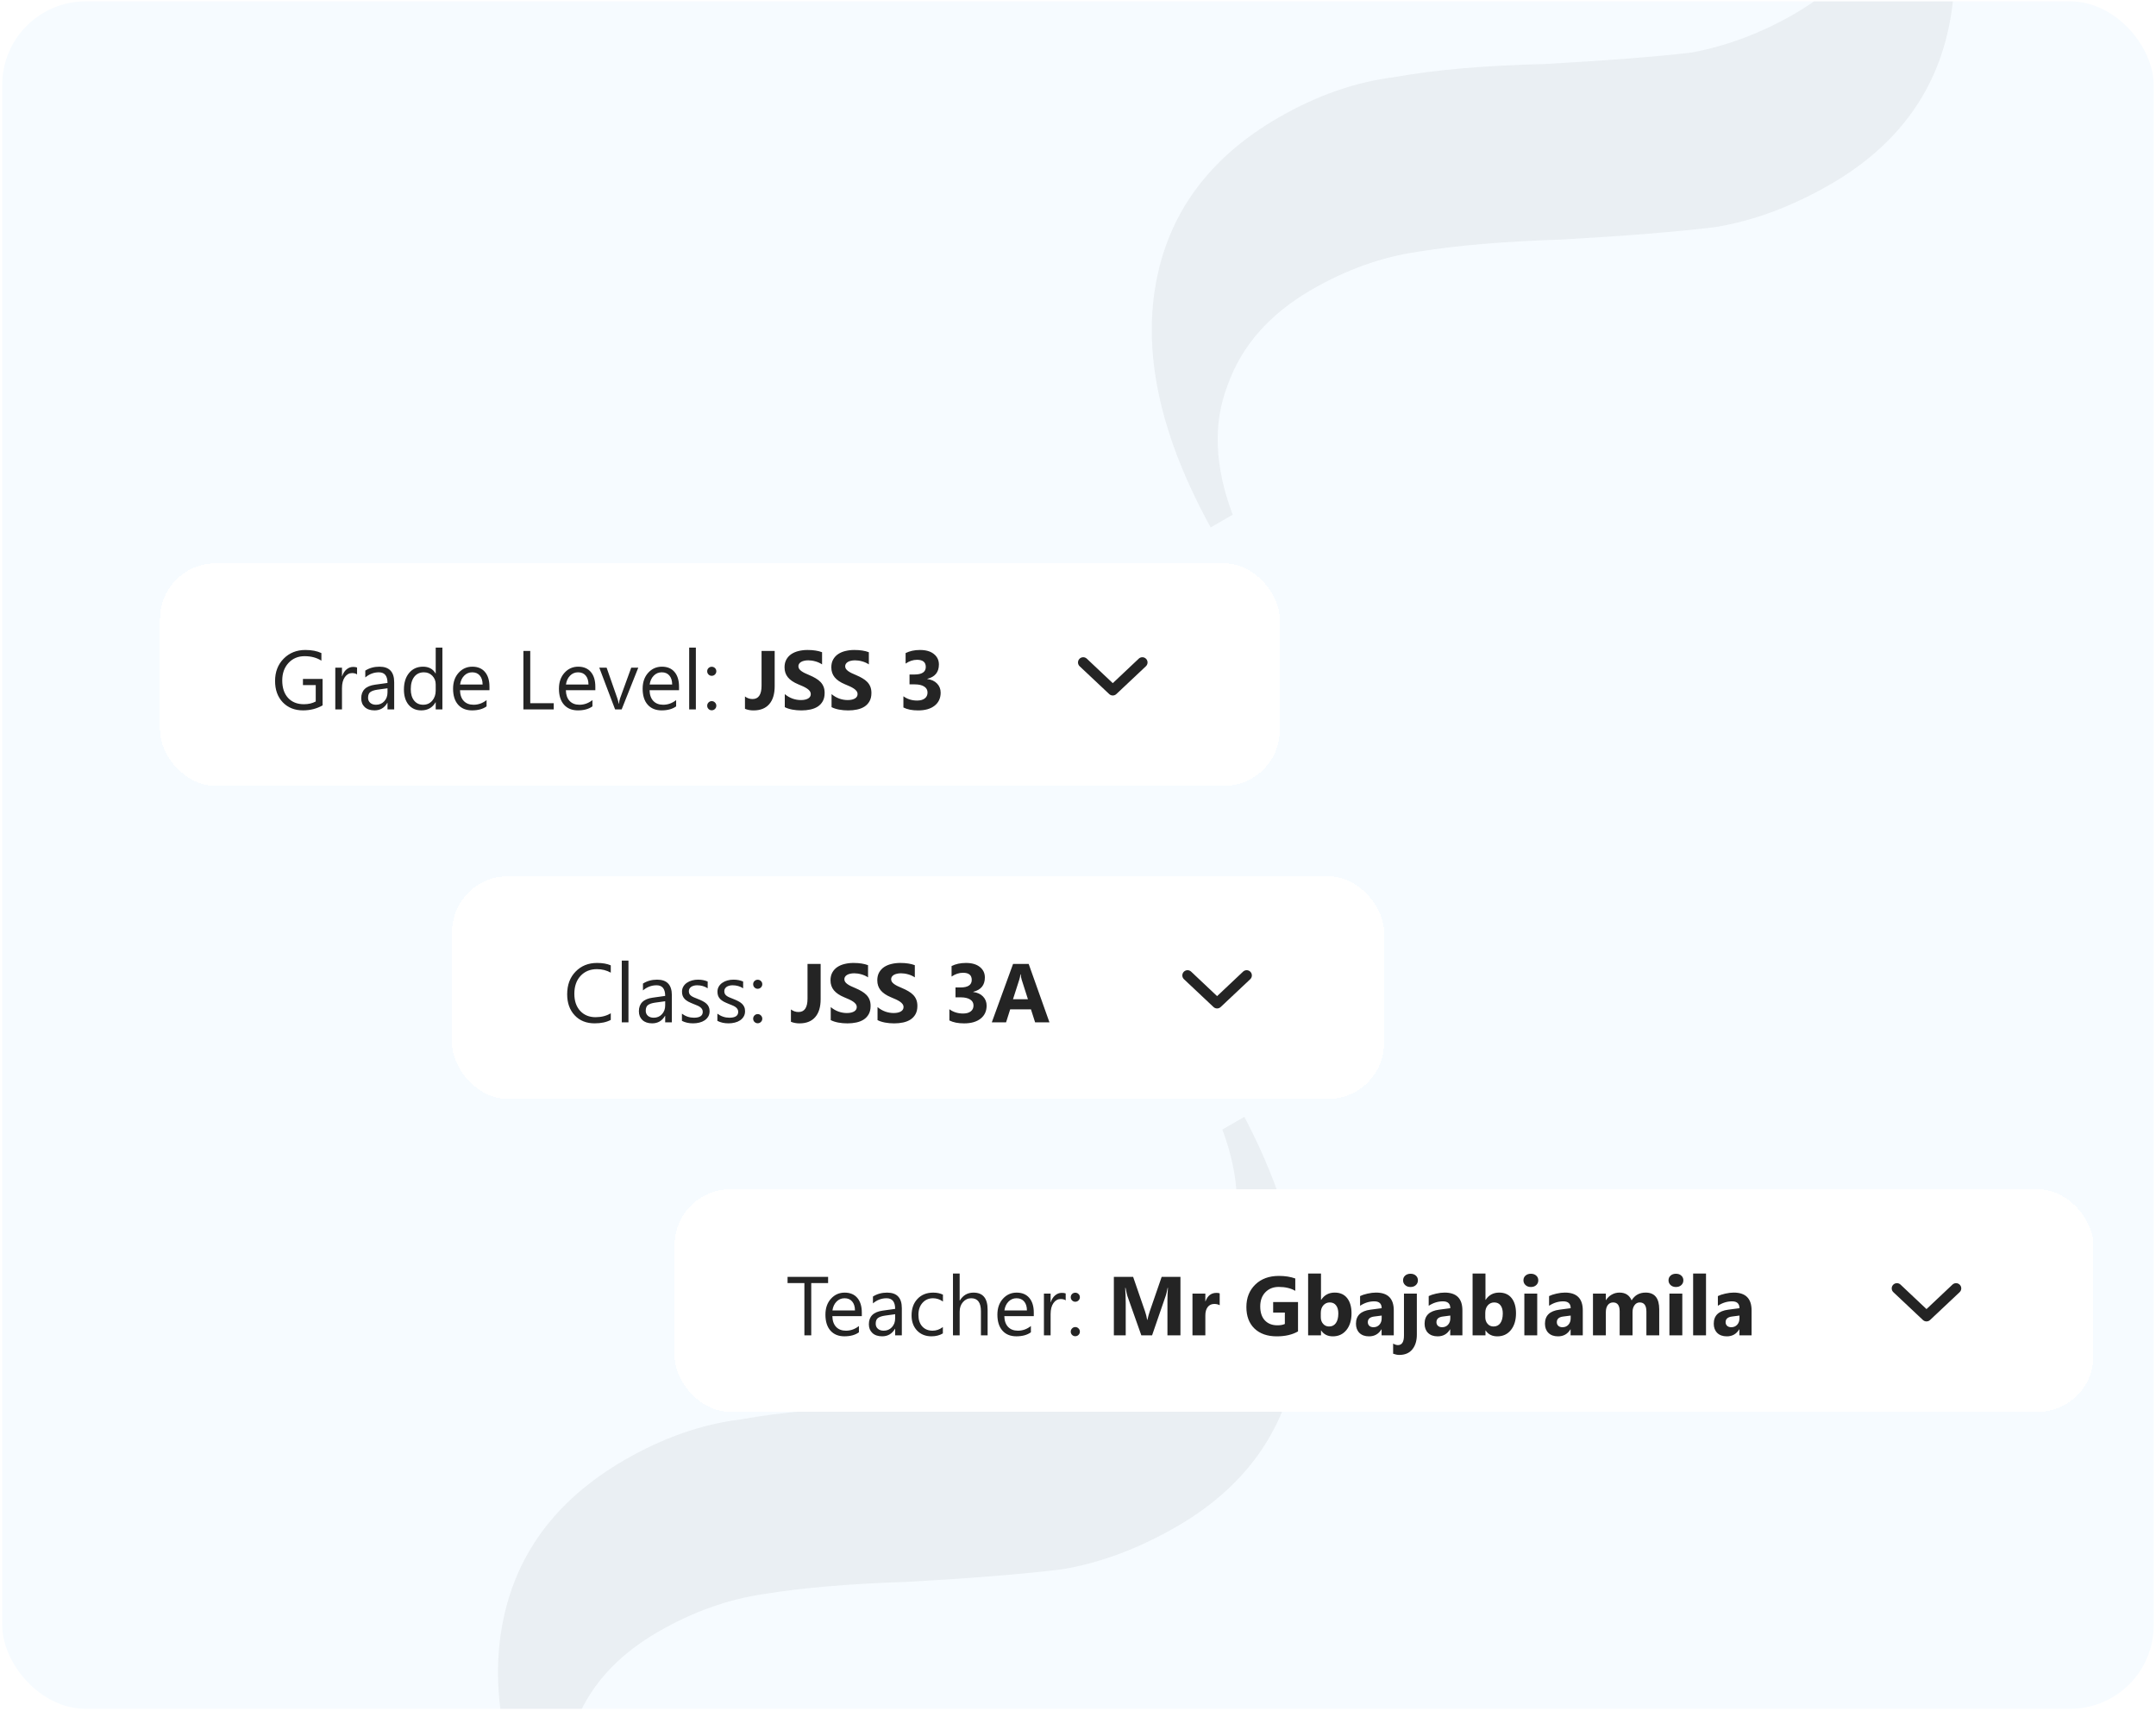 <svg width="310" height="246" viewBox="0 0 310 246" fill="none" xmlns="http://www.w3.org/2000/svg">
<g clip-path="url(#clip0_10403_161171)">
<rect x="0.324" y="0.199" width="309.34" height="245.5" rx="12" fill="#F6FBFF"/>
<path d="M263.177 26.507C257.64 29.703 252.143 31.749 246.685 32.645C241.104 33.329 233.717 33.928 224.523 34.442C216.242 34.711 209.373 35.294 203.914 36.189C198.72 36.933 193.618 38.75 188.609 41.642C182.545 45.143 178.513 49.727 176.512 55.394C174.389 60.849 174.632 67.053 177.241 74.007L174.077 75.833C167.015 62.992 164.369 51.407 166.139 41.08C167.91 30.752 173.804 22.697 183.822 16.913C189.358 13.716 194.916 11.776 200.497 11.092C206.219 10.044 213.413 9.415 222.08 9.206C231.273 8.691 238.336 8.139 243.267 7.547C248.34 6.593 253.249 4.745 257.994 2.006C264.058 -1.495 268.151 -5.973 270.274 -11.429C272.538 -17.248 272.366 -23.634 269.757 -30.587L272.921 -32.414C279.72 -19.42 282.234 -7.76 280.464 2.568C278.693 12.896 272.931 20.875 263.177 26.507Z" fill="black" fill-opacity="0.05"/>
<path d="M169.177 219.507C163.64 222.703 158.143 224.749 152.685 225.645C147.104 226.329 139.717 226.928 130.523 227.442C122.242 227.711 115.373 228.294 109.914 229.189C104.72 229.933 99.618 231.75 94.609 234.642C88.545 238.143 84.513 242.727 82.512 248.394C80.389 253.849 80.632 260.054 83.241 267.007L80.077 268.833C73.015 255.992 70.369 244.407 72.139 234.08C73.91 223.752 79.804 215.697 89.822 209.913C95.358 206.716 100.916 204.776 106.497 204.092C112.219 203.044 119.413 202.415 128.08 202.206C137.273 201.691 144.336 201.139 149.267 200.547C154.34 199.593 159.249 197.745 163.994 195.006C170.058 191.505 174.151 187.027 176.274 181.571C178.538 175.752 178.366 169.366 175.757 162.413L178.921 160.586C185.72 173.58 188.234 185.24 186.464 195.568C184.693 205.896 178.931 213.875 169.177 219.507Z" fill="black" fill-opacity="0.05"/>
<g filter="url(#filter0_d_10403_161171)">
<rect x="15" y="69" width="161" height="32" rx="8" fill="white" shape-rendering="crispEdges"/>
<path d="M38.383 89.426C37.539 89.902 36.602 90.141 35.57 90.141C34.371 90.141 33.4 89.754 32.658 88.981C31.92 88.207 31.551 87.184 31.551 85.91C31.551 84.609 31.961 83.543 32.781 82.711C33.605 81.875 34.648 81.457 35.91 81.457C36.824 81.457 37.592 81.606 38.213 81.902V82.992C37.533 82.562 36.728 82.348 35.799 82.348C34.857 82.348 34.086 82.672 33.484 83.32C32.883 83.969 32.582 84.809 32.582 85.84C32.582 86.902 32.861 87.738 33.42 88.348C33.978 88.953 34.736 89.256 35.693 89.256C36.35 89.256 36.918 89.125 37.398 88.863V86.508H35.559V85.617H38.383V89.426ZM43.34 84.973C43.172 84.844 42.93 84.779 42.613 84.779C42.203 84.779 41.859 84.973 41.582 85.359C41.309 85.746 41.172 86.273 41.172 86.941V90H40.211V84H41.172V85.236H41.195C41.332 84.814 41.541 84.486 41.822 84.252C42.103 84.014 42.418 83.894 42.766 83.894C43.016 83.894 43.207 83.922 43.34 83.977V84.973ZM48.678 90H47.717V89.062H47.693C47.275 89.781 46.66 90.141 45.848 90.141C45.25 90.141 44.781 89.982 44.441 89.666C44.105 89.35 43.938 88.93 43.938 88.406C43.938 87.285 44.598 86.633 45.918 86.449L47.717 86.197C47.717 85.178 47.305 84.668 46.48 84.668C45.758 84.668 45.105 84.914 44.523 85.406V84.422C45.113 84.047 45.793 83.859 46.562 83.859C47.973 83.859 48.678 84.606 48.678 86.098V90ZM47.717 86.965L46.27 87.164C45.824 87.227 45.488 87.338 45.262 87.498C45.035 87.654 44.922 87.934 44.922 88.336C44.922 88.629 45.025 88.869 45.232 89.057C45.443 89.24 45.723 89.332 46.07 89.332C46.547 89.332 46.94 89.166 47.248 88.834C47.56 88.498 47.717 88.074 47.717 87.562V86.965ZM55.609 90H54.648V88.981H54.625C54.18 89.754 53.492 90.141 52.562 90.141C51.809 90.141 51.205 89.873 50.752 89.338C50.303 88.799 50.078 88.066 50.078 87.141C50.078 86.148 50.328 85.353 50.828 84.756C51.328 84.158 51.994 83.859 52.826 83.859C53.65 83.859 54.25 84.184 54.625 84.832H54.648V81.117H55.609V90ZM54.648 87.287V86.402C54.648 85.918 54.488 85.508 54.168 85.172C53.848 84.836 53.441 84.668 52.949 84.668C52.363 84.668 51.902 84.883 51.566 85.312C51.23 85.742 51.062 86.336 51.062 87.094C51.062 87.785 51.223 88.332 51.543 88.734C51.867 89.133 52.301 89.332 52.844 89.332C53.379 89.332 53.812 89.139 54.145 88.752C54.48 88.365 54.648 87.877 54.648 87.287ZM62.377 87.24H58.141C58.156 87.908 58.336 88.424 58.68 88.787C59.023 89.15 59.496 89.332 60.098 89.332C60.773 89.332 61.395 89.109 61.961 88.664V89.566C61.434 89.949 60.736 90.141 59.869 90.141C59.022 90.141 58.355 89.869 57.871 89.326C57.387 88.779 57.145 88.012 57.145 87.023C57.145 86.09 57.408 85.33 57.935 84.744C58.467 84.154 59.125 83.859 59.91 83.859C60.695 83.859 61.303 84.113 61.732 84.621C62.162 85.129 62.377 85.834 62.377 86.736V87.24ZM61.393 86.426C61.389 85.871 61.254 85.439 60.988 85.131C60.727 84.822 60.361 84.668 59.893 84.668C59.44 84.668 59.055 84.83 58.738 85.154C58.422 85.478 58.227 85.902 58.152 86.426H61.393ZM71.617 90H67.258V81.598H68.242V89.109H71.617V90ZM77.6 87.24H73.363C73.379 87.908 73.559 88.424 73.902 88.787C74.246 89.15 74.719 89.332 75.32 89.332C75.996 89.332 76.617 89.109 77.184 88.664V89.566C76.656 89.949 75.959 90.141 75.092 90.141C74.244 90.141 73.578 89.869 73.094 89.326C72.609 88.779 72.367 88.012 72.367 87.023C72.367 86.09 72.631 85.33 73.158 84.744C73.689 84.154 74.348 83.859 75.133 83.859C75.918 83.859 76.525 84.113 76.955 84.621C77.385 85.129 77.6 85.834 77.6 86.736V87.24ZM76.615 86.426C76.611 85.871 76.477 85.439 76.211 85.131C75.949 84.822 75.584 84.668 75.115 84.668C74.662 84.668 74.277 84.83 73.961 85.154C73.644 85.478 73.449 85.902 73.375 86.426H76.615ZM83.775 84L81.385 90H80.441L78.168 84H79.223L80.746 88.359C80.859 88.68 80.93 88.959 80.957 89.197H80.981C81.019 88.897 81.082 88.625 81.168 88.383L82.762 84H83.775ZM89.635 87.24H85.398C85.414 87.908 85.594 88.424 85.938 88.787C86.281 89.15 86.754 89.332 87.356 89.332C88.031 89.332 88.652 89.109 89.219 88.664V89.566C88.691 89.949 87.994 90.141 87.127 90.141C86.279 90.141 85.613 89.869 85.129 89.326C84.644 88.779 84.402 88.012 84.402 87.023C84.402 86.09 84.666 85.33 85.193 84.744C85.725 84.154 86.383 83.859 87.168 83.859C87.953 83.859 88.561 84.113 88.99 84.621C89.42 85.129 89.635 85.834 89.635 86.736V87.24ZM88.65 86.426C88.647 85.871 88.512 85.439 88.246 85.131C87.984 84.822 87.619 84.668 87.15 84.668C86.697 84.668 86.312 84.83 85.996 85.154C85.68 85.478 85.484 85.902 85.41 86.426H88.65ZM92.055 90H91.094V81.117H92.055V90ZM94.334 85.172C94.154 85.172 94 85.107 93.871 84.978C93.746 84.85 93.684 84.695 93.684 84.516C93.684 84.336 93.746 84.184 93.871 84.059C94 83.934 94.154 83.871 94.334 83.871C94.518 83.871 94.674 83.934 94.803 84.059C94.932 84.184 94.996 84.336 94.996 84.516C94.996 84.695 94.932 84.85 94.803 84.978C94.674 85.107 94.518 85.172 94.334 85.172ZM94.334 90.129C94.154 90.129 94 90.064 93.871 89.936C93.746 89.807 93.684 89.652 93.684 89.473C93.684 89.293 93.746 89.139 93.871 89.01C94 88.877 94.154 88.811 94.334 88.811C94.518 88.811 94.674 88.877 94.803 89.01C94.932 89.139 94.996 89.293 94.996 89.473C94.996 89.652 94.932 89.807 94.803 89.936C94.674 90.064 94.518 90.129 94.334 90.129ZM103.387 86.666C103.387 87.791 103.125 88.652 102.602 89.25C102.082 89.848 101.328 90.147 100.34 90.147C99.898 90.147 99.49 90.07 99.115 89.918V88.143C99.439 88.389 99.803 88.512 100.205 88.512C101.068 88.512 101.5 87.871 101.5 86.59V81.598H103.387V86.666ZM104.84 89.678V87.803C105.18 88.088 105.549 88.303 105.947 88.447C106.346 88.588 106.748 88.658 107.154 88.658C107.393 88.658 107.6 88.637 107.775 88.594C107.955 88.551 108.104 88.492 108.221 88.418C108.342 88.34 108.432 88.25 108.49 88.148C108.549 88.043 108.578 87.93 108.578 87.809C108.578 87.644 108.531 87.498 108.438 87.369C108.344 87.24 108.215 87.121 108.051 87.012C107.891 86.902 107.699 86.797 107.477 86.695C107.254 86.594 107.014 86.49 106.756 86.385C106.1 86.111 105.609 85.777 105.285 85.383C104.965 84.988 104.805 84.512 104.805 83.953C104.805 83.516 104.893 83.141 105.068 82.828C105.244 82.512 105.482 82.252 105.783 82.049C106.088 81.846 106.439 81.697 106.838 81.603C107.236 81.506 107.658 81.457 108.104 81.457C108.541 81.457 108.928 81.484 109.264 81.539C109.604 81.59 109.916 81.67 110.201 81.779V83.531C110.061 83.434 109.906 83.348 109.738 83.273C109.574 83.199 109.404 83.139 109.229 83.092C109.053 83.041 108.877 83.004 108.701 82.981C108.529 82.957 108.365 82.945 108.209 82.945C107.994 82.945 107.799 82.967 107.623 83.01C107.447 83.049 107.299 83.106 107.178 83.18C107.057 83.254 106.963 83.344 106.896 83.449C106.83 83.551 106.797 83.666 106.797 83.795C106.797 83.936 106.834 84.062 106.908 84.176C106.982 84.285 107.088 84.391 107.225 84.492C107.361 84.59 107.527 84.688 107.723 84.785C107.918 84.879 108.139 84.977 108.385 85.078C108.721 85.219 109.021 85.369 109.287 85.529C109.557 85.686 109.787 85.863 109.979 86.062C110.17 86.262 110.316 86.49 110.418 86.748C110.52 87.002 110.57 87.299 110.57 87.639C110.57 88.107 110.48 88.502 110.301 88.822C110.125 89.139 109.885 89.397 109.58 89.596C109.275 89.791 108.92 89.932 108.514 90.018C108.111 90.103 107.686 90.147 107.236 90.147C106.775 90.147 106.336 90.107 105.918 90.029C105.504 89.951 105.145 89.834 104.84 89.678ZM111.566 89.678V87.803C111.906 88.088 112.275 88.303 112.674 88.447C113.072 88.588 113.475 88.658 113.881 88.658C114.119 88.658 114.326 88.637 114.502 88.594C114.682 88.551 114.83 88.492 114.947 88.418C115.068 88.34 115.158 88.25 115.217 88.148C115.275 88.043 115.305 87.93 115.305 87.809C115.305 87.644 115.258 87.498 115.164 87.369C115.07 87.24 114.941 87.121 114.777 87.012C114.617 86.902 114.426 86.797 114.203 86.695C113.98 86.594 113.74 86.49 113.482 86.385C112.826 86.111 112.336 85.777 112.012 85.383C111.691 84.988 111.531 84.512 111.531 83.953C111.531 83.516 111.619 83.141 111.795 82.828C111.971 82.512 112.209 82.252 112.51 82.049C112.814 81.846 113.166 81.697 113.564 81.603C113.963 81.506 114.385 81.457 114.83 81.457C115.268 81.457 115.654 81.484 115.99 81.539C116.33 81.59 116.643 81.67 116.928 81.779V83.531C116.787 83.434 116.633 83.348 116.465 83.273C116.301 83.199 116.131 83.139 115.955 83.092C115.779 83.041 115.604 83.004 115.428 82.981C115.256 82.957 115.092 82.945 114.936 82.945C114.721 82.945 114.525 82.967 114.35 83.01C114.174 83.049 114.025 83.106 113.904 83.18C113.783 83.254 113.689 83.344 113.623 83.449C113.557 83.551 113.523 83.666 113.523 83.795C113.523 83.936 113.561 84.062 113.635 84.176C113.709 84.285 113.814 84.391 113.951 84.492C114.088 84.59 114.254 84.688 114.449 84.785C114.645 84.879 114.865 84.977 115.111 85.078C115.447 85.219 115.748 85.369 116.014 85.529C116.283 85.686 116.514 85.863 116.705 86.062C116.896 86.262 117.043 86.49 117.145 86.748C117.246 87.002 117.297 87.299 117.297 87.639C117.297 88.107 117.207 88.502 117.027 88.822C116.852 89.139 116.611 89.397 116.307 89.596C116.002 89.791 115.646 89.932 115.24 90.018C114.838 90.103 114.412 90.147 113.963 90.147C113.502 90.147 113.062 90.107 112.645 90.029C112.23 89.951 111.871 89.834 111.566 89.678ZM121.896 89.725V88.113C122.459 88.523 123.115 88.728 123.865 88.728C124.338 88.728 124.705 88.627 124.967 88.424C125.232 88.221 125.365 87.938 125.365 87.574C125.365 87.199 125.201 86.91 124.873 86.707C124.549 86.504 124.102 86.402 123.531 86.402H122.775V84.984H123.473C124.566 84.984 125.113 84.621 125.113 83.894C125.113 83.211 124.693 82.869 123.854 82.869C123.291 82.869 122.744 83.051 122.213 83.414V81.902C122.803 81.606 123.49 81.457 124.275 81.457C125.135 81.457 125.803 81.65 126.279 82.037C126.76 82.424 127 82.926 127 83.543C127 84.641 126.443 85.328 125.33 85.606V85.635C125.924 85.709 126.393 85.926 126.736 86.285C127.08 86.641 127.252 87.078 127.252 87.598C127.252 88.383 126.965 89.004 126.391 89.461C125.816 89.918 125.023 90.147 124.012 90.147C123.145 90.147 122.439 90.006 121.896 89.725Z" fill="#242424"/>
<path d="M147.2 82.74C147.482 82.436 147.957 82.419 148.26 82.7L152 86.227L155.74 82.7C156.043 82.419 156.518 82.436 156.8 82.74C157.081 83.043 157.064 83.518 156.76 83.8L152.51 87.8C152.223 88.067 151.777 88.067 151.49 87.8L147.24 83.8C146.936 83.518 146.919 83.043 147.2 82.74Z" fill="#242424"/>
</g>
<g filter="url(#filter1_d_10403_161171)">
<rect x="57" y="114" width="134" height="32" rx="8" fill="white" shape-rendering="crispEdges"/>
<path d="M79.82 134.648C79.199 134.977 78.426 135.141 77.5 135.141C76.305 135.141 75.348 134.756 74.629 133.986C73.91 133.217 73.551 132.207 73.551 130.957C73.551 129.613 73.955 128.527 74.764 127.699C75.572 126.871 76.598 126.457 77.84 126.457C78.637 126.457 79.297 126.572 79.82 126.803V127.852C79.219 127.516 78.555 127.348 77.828 127.348C76.863 127.348 76.08 127.67 75.478 128.314C74.881 128.959 74.582 129.82 74.582 130.898C74.582 131.922 74.861 132.738 75.42 133.348C75.982 133.953 76.719 134.256 77.629 134.256C78.473 134.256 79.203 134.068 79.82 133.693V134.648ZM82.363 135H81.402V126.117H82.363V135ZM88.603 135H87.643V134.062H87.619C87.201 134.781 86.586 135.141 85.773 135.141C85.176 135.141 84.707 134.982 84.367 134.666C84.031 134.35 83.863 133.93 83.863 133.406C83.863 132.285 84.523 131.633 85.844 131.449L87.643 131.197C87.643 130.178 87.231 129.668 86.406 129.668C85.684 129.668 85.031 129.914 84.449 130.406V129.422C85.039 129.047 85.719 128.859 86.488 128.859C87.898 128.859 88.603 129.605 88.603 131.098V135ZM87.643 131.965L86.195 132.164C85.75 132.227 85.414 132.338 85.188 132.498C84.961 132.654 84.848 132.934 84.848 133.336C84.848 133.629 84.951 133.869 85.158 134.057C85.369 134.24 85.648 134.332 85.996 134.332C86.473 134.332 86.865 134.166 87.174 133.834C87.486 133.498 87.643 133.074 87.643 132.562V131.965ZM90.051 134.783V133.752C90.574 134.139 91.15 134.332 91.779 134.332C92.623 134.332 93.045 134.051 93.045 133.488C93.045 133.328 93.008 133.193 92.934 133.084C92.863 132.971 92.766 132.871 92.641 132.785C92.519 132.699 92.375 132.623 92.207 132.557C92.043 132.486 91.865 132.414 91.674 132.34C91.408 132.234 91.174 132.129 90.971 132.023C90.772 131.914 90.603 131.793 90.467 131.66C90.334 131.523 90.232 131.369 90.162 131.197C90.096 131.025 90.062 130.824 90.062 130.594C90.062 130.312 90.127 130.064 90.256 129.85C90.385 129.631 90.557 129.449 90.772 129.305C90.986 129.156 91.231 129.045 91.504 128.971C91.781 128.896 92.066 128.859 92.359 128.859C92.879 128.859 93.344 128.949 93.754 129.129V130.102C93.312 129.812 92.805 129.668 92.231 129.668C92.051 129.668 91.889 129.689 91.744 129.732C91.6 129.771 91.475 129.828 91.369 129.902C91.268 129.977 91.188 130.066 91.129 130.172C91.074 130.273 91.047 130.387 91.047 130.512C91.047 130.668 91.074 130.799 91.129 130.904C91.188 131.01 91.272 131.104 91.381 131.186C91.49 131.268 91.623 131.342 91.779 131.408C91.936 131.475 92.113 131.547 92.312 131.625C92.578 131.727 92.816 131.832 93.027 131.941C93.238 132.047 93.418 132.168 93.566 132.305C93.715 132.438 93.828 132.592 93.906 132.768C93.988 132.943 94.029 133.152 94.029 133.395C94.029 133.691 93.963 133.949 93.83 134.168C93.701 134.387 93.527 134.568 93.309 134.713C93.09 134.857 92.838 134.965 92.553 135.035C92.268 135.105 91.969 135.141 91.656 135.141C91.039 135.141 90.504 135.021 90.051 134.783ZM95.148 134.783V133.752C95.672 134.139 96.248 134.332 96.877 134.332C97.721 134.332 98.143 134.051 98.143 133.488C98.143 133.328 98.106 133.193 98.031 133.084C97.961 132.971 97.863 132.871 97.738 132.785C97.617 132.699 97.473 132.623 97.305 132.557C97.141 132.486 96.963 132.414 96.772 132.34C96.506 132.234 96.272 132.129 96.068 132.023C95.869 131.914 95.701 131.793 95.564 131.66C95.432 131.523 95.33 131.369 95.26 131.197C95.193 131.025 95.16 130.824 95.16 130.594C95.16 130.312 95.225 130.064 95.353 129.85C95.482 129.631 95.654 129.449 95.869 129.305C96.084 129.156 96.328 129.045 96.602 128.971C96.879 128.896 97.164 128.859 97.457 128.859C97.977 128.859 98.441 128.949 98.852 129.129V130.102C98.41 129.812 97.902 129.668 97.328 129.668C97.148 129.668 96.986 129.689 96.842 129.732C96.697 129.771 96.572 129.828 96.467 129.902C96.365 129.977 96.285 130.066 96.227 130.172C96.172 130.273 96.144 130.387 96.144 130.512C96.144 130.668 96.172 130.799 96.227 130.904C96.285 131.01 96.369 131.104 96.478 131.186C96.588 131.268 96.721 131.342 96.877 131.408C97.033 131.475 97.211 131.547 97.41 131.625C97.676 131.727 97.914 131.832 98.125 131.941C98.336 132.047 98.516 132.168 98.664 132.305C98.812 132.438 98.926 132.592 99.004 132.768C99.086 132.943 99.127 133.152 99.127 133.395C99.127 133.691 99.061 133.949 98.928 134.168C98.799 134.387 98.625 134.568 98.406 134.713C98.188 134.857 97.936 134.965 97.65 135.035C97.365 135.105 97.066 135.141 96.754 135.141C96.137 135.141 95.602 135.021 95.148 134.783ZM100.943 130.172C100.764 130.172 100.609 130.107 100.48 129.979C100.355 129.85 100.293 129.695 100.293 129.516C100.293 129.336 100.355 129.184 100.48 129.059C100.609 128.934 100.764 128.871 100.943 128.871C101.127 128.871 101.283 128.934 101.412 129.059C101.541 129.184 101.605 129.336 101.605 129.516C101.605 129.695 101.541 129.85 101.412 129.979C101.283 130.107 101.127 130.172 100.943 130.172ZM100.943 135.129C100.764 135.129 100.609 135.064 100.48 134.936C100.355 134.807 100.293 134.652 100.293 134.473C100.293 134.293 100.355 134.139 100.48 134.01C100.609 133.877 100.764 133.811 100.943 133.811C101.127 133.811 101.283 133.877 101.412 134.01C101.541 134.139 101.605 134.293 101.605 134.473C101.605 134.652 101.541 134.807 101.412 134.936C101.283 135.064 101.127 135.129 100.943 135.129ZM109.996 131.666C109.996 132.791 109.734 133.652 109.211 134.25C108.691 134.848 107.938 135.146 106.949 135.146C106.508 135.146 106.1 135.07 105.725 134.918V133.143C106.049 133.389 106.412 133.512 106.814 133.512C107.678 133.512 108.109 132.871 108.109 131.59V126.598H109.996V131.666ZM111.449 134.678V132.803C111.789 133.088 112.158 133.303 112.557 133.447C112.955 133.588 113.357 133.658 113.764 133.658C114.002 133.658 114.209 133.637 114.385 133.594C114.564 133.551 114.713 133.492 114.83 133.418C114.951 133.34 115.041 133.25 115.1 133.148C115.158 133.043 115.188 132.93 115.188 132.809C115.188 132.645 115.141 132.498 115.047 132.369C114.953 132.24 114.824 132.121 114.66 132.012C114.5 131.902 114.309 131.797 114.086 131.695C113.863 131.594 113.623 131.49 113.365 131.385C112.709 131.111 112.219 130.777 111.895 130.383C111.574 129.988 111.414 129.512 111.414 128.953C111.414 128.516 111.502 128.141 111.678 127.828C111.854 127.512 112.092 127.252 112.393 127.049C112.697 126.846 113.049 126.697 113.447 126.604C113.846 126.506 114.268 126.457 114.713 126.457C115.15 126.457 115.537 126.484 115.873 126.539C116.213 126.59 116.525 126.67 116.811 126.779V128.531C116.67 128.434 116.516 128.348 116.348 128.273C116.184 128.199 116.014 128.139 115.838 128.092C115.662 128.041 115.486 128.004 115.311 127.98C115.139 127.957 114.975 127.945 114.818 127.945C114.604 127.945 114.408 127.967 114.232 128.01C114.057 128.049 113.908 128.105 113.787 128.18C113.666 128.254 113.572 128.344 113.506 128.449C113.439 128.551 113.406 128.666 113.406 128.795C113.406 128.936 113.443 129.062 113.518 129.176C113.592 129.285 113.697 129.391 113.834 129.492C113.971 129.59 114.137 129.688 114.332 129.785C114.527 129.879 114.748 129.977 114.994 130.078C115.33 130.219 115.631 130.369 115.896 130.529C116.166 130.686 116.396 130.863 116.588 131.062C116.779 131.262 116.926 131.49 117.027 131.748C117.129 132.002 117.18 132.299 117.18 132.639C117.18 133.107 117.09 133.502 116.91 133.822C116.734 134.139 116.494 134.396 116.189 134.596C115.885 134.791 115.529 134.932 115.123 135.018C114.721 135.104 114.295 135.146 113.846 135.146C113.385 135.146 112.945 135.107 112.527 135.029C112.113 134.951 111.754 134.834 111.449 134.678ZM118.176 134.678V132.803C118.516 133.088 118.885 133.303 119.283 133.447C119.682 133.588 120.084 133.658 120.49 133.658C120.729 133.658 120.936 133.637 121.111 133.594C121.291 133.551 121.439 133.492 121.557 133.418C121.678 133.34 121.768 133.25 121.826 133.148C121.885 133.043 121.914 132.93 121.914 132.809C121.914 132.645 121.867 132.498 121.773 132.369C121.68 132.24 121.551 132.121 121.387 132.012C121.227 131.902 121.035 131.797 120.812 131.695C120.59 131.594 120.35 131.49 120.092 131.385C119.436 131.111 118.945 130.777 118.621 130.383C118.301 129.988 118.141 129.512 118.141 128.953C118.141 128.516 118.229 128.141 118.404 127.828C118.58 127.512 118.818 127.252 119.119 127.049C119.424 126.846 119.775 126.697 120.174 126.604C120.572 126.506 120.994 126.457 121.439 126.457C121.877 126.457 122.264 126.484 122.6 126.539C122.939 126.59 123.252 126.67 123.537 126.779V128.531C123.396 128.434 123.242 128.348 123.074 128.273C122.91 128.199 122.74 128.139 122.564 128.092C122.389 128.041 122.213 128.004 122.037 127.98C121.865 127.957 121.701 127.945 121.545 127.945C121.33 127.945 121.135 127.967 120.959 128.01C120.783 128.049 120.635 128.105 120.514 128.18C120.393 128.254 120.299 128.344 120.232 128.449C120.166 128.551 120.133 128.666 120.133 128.795C120.133 128.936 120.17 129.062 120.244 129.176C120.318 129.285 120.424 129.391 120.561 129.492C120.697 129.59 120.863 129.688 121.059 129.785C121.254 129.879 121.475 129.977 121.721 130.078C122.057 130.219 122.357 130.369 122.623 130.529C122.893 130.686 123.123 130.863 123.314 131.062C123.506 131.262 123.652 131.49 123.754 131.748C123.855 132.002 123.906 132.299 123.906 132.639C123.906 133.107 123.816 133.502 123.637 133.822C123.461 134.139 123.221 134.396 122.916 134.596C122.611 134.791 122.256 134.932 121.85 135.018C121.447 135.104 121.021 135.146 120.572 135.146C120.111 135.146 119.672 135.107 119.254 135.029C118.84 134.951 118.48 134.834 118.176 134.678ZM128.506 134.725V133.113C129.068 133.523 129.725 133.729 130.475 133.729C130.947 133.729 131.314 133.627 131.576 133.424C131.842 133.221 131.975 132.938 131.975 132.574C131.975 132.199 131.811 131.91 131.482 131.707C131.158 131.504 130.711 131.402 130.141 131.402H129.385V129.984H130.082C131.176 129.984 131.723 129.621 131.723 128.895C131.723 128.211 131.303 127.869 130.463 127.869C129.9 127.869 129.354 128.051 128.822 128.414V126.902C129.412 126.605 130.1 126.457 130.885 126.457C131.744 126.457 132.412 126.65 132.889 127.037C133.369 127.424 133.609 127.926 133.609 128.543C133.609 129.641 133.053 130.328 131.939 130.605V130.635C132.533 130.709 133.002 130.926 133.346 131.285C133.689 131.641 133.861 132.078 133.861 132.598C133.861 133.383 133.574 134.004 133 134.461C132.426 134.918 131.633 135.146 130.621 135.146C129.754 135.146 129.049 135.006 128.506 134.725ZM142.896 135H140.834L140.236 133.131H137.248L136.656 135H134.605L137.664 126.598H139.908L142.896 135ZM139.803 131.678L138.9 128.854C138.834 128.643 138.787 128.391 138.76 128.098H138.713C138.693 128.344 138.645 128.588 138.566 128.83L137.652 131.678H139.803Z" fill="#242424"/>
<path d="M162.2 127.74C162.482 127.436 162.957 127.419 163.26 127.7L167 131.227L170.74 127.7C171.043 127.419 171.518 127.436 171.8 127.74C172.081 128.043 172.064 128.518 171.76 128.8L167.51 132.8C167.223 133.067 166.777 133.067 166.49 132.8L162.24 128.8C161.936 128.518 161.919 128.043 162.2 127.74Z" fill="#242424"/>
</g>
<g filter="url(#filter2_d_10403_161171)">
<rect x="89" y="159" width="204" height="32" rx="8" fill="white" shape-rendering="crispEdges"/>
<path d="M111.07 172.488H108.645V180H107.66V172.488H105.24V171.598H111.07V172.488ZM115.916 177.24H111.68C111.695 177.908 111.875 178.424 112.219 178.787C112.562 179.15 113.035 179.332 113.637 179.332C114.312 179.332 114.934 179.109 115.5 178.664V179.566C114.973 179.949 114.275 180.141 113.408 180.141C112.561 180.141 111.895 179.869 111.41 179.326C110.926 178.779 110.684 178.012 110.684 177.023C110.684 176.09 110.947 175.33 111.475 174.744C112.006 174.154 112.664 173.859 113.449 173.859C114.234 173.859 114.842 174.113 115.271 174.621C115.701 175.129 115.916 175.834 115.916 176.736V177.24ZM114.932 176.426C114.928 175.871 114.793 175.439 114.527 175.131C114.266 174.822 113.9 174.668 113.432 174.668C112.979 174.668 112.594 174.83 112.277 175.154C111.961 175.479 111.766 175.902 111.691 176.426H114.932ZM121.67 180H120.709V179.062H120.686C120.268 179.781 119.652 180.141 118.84 180.141C118.242 180.141 117.773 179.982 117.434 179.666C117.098 179.35 116.93 178.93 116.93 178.406C116.93 177.285 117.59 176.633 118.91 176.449L120.709 176.197C120.709 175.178 120.297 174.668 119.473 174.668C118.75 174.668 118.098 174.914 117.516 175.406V174.422C118.105 174.047 118.785 173.859 119.555 173.859C120.965 173.859 121.67 174.605 121.67 176.098V180ZM120.709 176.965L119.262 177.164C118.816 177.227 118.48 177.338 118.254 177.498C118.027 177.654 117.914 177.934 117.914 178.336C117.914 178.629 118.018 178.869 118.225 179.057C118.436 179.24 118.715 179.332 119.062 179.332C119.539 179.332 119.932 179.166 120.24 178.834C120.553 178.498 120.709 178.074 120.709 177.562V176.965ZM127.57 179.725C127.109 180.002 126.562 180.141 125.93 180.141C125.074 180.141 124.383 179.863 123.855 179.309C123.332 178.75 123.07 178.027 123.07 177.141C123.07 176.152 123.354 175.359 123.92 174.762C124.486 174.16 125.242 173.859 126.188 173.859C126.715 173.859 127.18 173.957 127.582 174.152V175.137C127.137 174.824 126.66 174.668 126.152 174.668C125.539 174.668 125.035 174.889 124.641 175.33C124.25 175.768 124.055 176.344 124.055 177.059C124.055 177.762 124.238 178.316 124.605 178.723C124.977 179.129 125.473 179.332 126.094 179.332C126.617 179.332 127.109 179.158 127.57 178.811V179.725ZM134.004 180H133.043V176.543C133.043 175.293 132.578 174.668 131.648 174.668C131.18 174.668 130.785 174.85 130.465 175.213C130.145 175.572 129.984 176.035 129.984 176.602V180H129.023V171.117H129.984V174.996H130.008C130.469 174.238 131.125 173.859 131.977 173.859C133.328 173.859 134.004 174.674 134.004 176.303V180ZM140.643 177.24H136.406C136.422 177.908 136.602 178.424 136.945 178.787C137.289 179.15 137.762 179.332 138.363 179.332C139.039 179.332 139.66 179.109 140.227 178.664V179.566C139.699 179.949 139.002 180.141 138.135 180.141C137.287 180.141 136.621 179.869 136.137 179.326C135.652 178.779 135.41 178.012 135.41 177.023C135.41 176.09 135.674 175.33 136.201 174.744C136.732 174.154 137.391 173.859 138.176 173.859C138.961 173.859 139.568 174.113 139.998 174.621C140.428 175.129 140.643 175.834 140.643 176.736V177.24ZM139.658 176.426C139.654 175.871 139.52 175.439 139.254 175.131C138.992 174.822 138.627 174.668 138.158 174.668C137.705 174.668 137.32 174.83 137.004 175.154C136.688 175.479 136.492 175.902 136.418 176.426H139.658ZM145.23 174.973C145.062 174.844 144.82 174.779 144.504 174.779C144.094 174.779 143.75 174.973 143.473 175.359C143.199 175.746 143.062 176.273 143.062 176.941V180H142.102V174H143.062V175.236H143.086C143.223 174.814 143.432 174.486 143.713 174.252C143.994 174.014 144.309 173.895 144.656 173.895C144.906 173.895 145.098 173.922 145.23 173.977V174.973ZM146.607 175.172C146.428 175.172 146.273 175.107 146.145 174.979C146.02 174.85 145.957 174.695 145.957 174.516C145.957 174.336 146.02 174.184 146.145 174.059C146.273 173.934 146.428 173.871 146.607 173.871C146.791 173.871 146.947 173.934 147.076 174.059C147.205 174.184 147.27 174.336 147.27 174.516C147.27 174.695 147.205 174.85 147.076 174.979C146.947 175.107 146.791 175.172 146.607 175.172ZM146.607 180.129C146.428 180.129 146.273 180.064 146.145 179.936C146.02 179.807 145.957 179.652 145.957 179.473C145.957 179.293 146.02 179.139 146.145 179.01C146.273 178.877 146.428 178.811 146.607 178.811C146.791 178.811 146.947 178.877 147.076 179.01C147.205 179.139 147.27 179.293 147.27 179.473C147.27 179.652 147.205 179.807 147.076 179.936C146.947 180.064 146.791 180.129 146.607 180.129ZM161.73 180H159.861V174.973C159.861 174.43 159.885 173.83 159.932 173.174H159.885C159.787 173.689 159.699 174.061 159.621 174.287L157.652 180H156.105L154.102 174.346C154.047 174.193 153.959 173.803 153.838 173.174H153.785C153.836 174.002 153.861 174.729 153.861 175.354V180H152.156V171.598H154.928L156.645 176.578C156.781 176.977 156.881 177.377 156.943 177.779H156.979C157.084 177.314 157.195 176.91 157.312 176.566L159.029 171.598H161.73V180ZM167.373 175.67C167.15 175.549 166.891 175.488 166.594 175.488C166.191 175.488 165.877 175.637 165.65 175.934C165.424 176.227 165.311 176.627 165.311 177.135V180H163.459V174H165.311V175.113H165.334C165.627 174.301 166.154 173.895 166.916 173.895C167.111 173.895 167.264 173.918 167.373 173.965V175.67ZM178.635 179.438C177.814 179.91 176.795 180.146 175.576 180.146C174.225 180.146 173.158 179.773 172.377 179.027C171.6 178.277 171.211 177.246 171.211 175.934C171.211 174.613 171.637 173.537 172.488 172.705C173.34 171.873 174.473 171.457 175.887 171.457C176.777 171.457 177.562 171.58 178.242 171.826V173.602C177.594 173.227 176.801 173.039 175.863 173.039C175.078 173.039 174.438 173.295 173.941 173.807C173.449 174.314 173.203 174.994 173.203 175.846C173.203 176.709 173.424 177.377 173.865 177.85C174.311 178.322 174.91 178.559 175.664 178.559C176.117 178.559 176.477 178.494 176.742 178.365V176.725H175.061V175.213H178.635V179.438ZM181.963 179.303H181.939V180H180.088V171.117H181.939V174.902H181.963C182.42 174.203 183.07 173.854 183.914 173.854C184.688 173.854 185.283 174.119 185.701 174.65C186.119 175.182 186.328 175.908 186.328 176.83C186.328 177.83 186.084 178.633 185.596 179.238C185.107 179.844 184.455 180.146 183.639 180.146C182.9 180.146 182.342 179.865 181.963 179.303ZM181.91 176.771V177.387C181.91 177.773 182.021 178.094 182.244 178.348C182.467 178.602 182.752 178.729 183.1 178.729C183.521 178.729 183.848 178.566 184.078 178.242C184.312 177.914 184.43 177.451 184.43 176.854C184.43 176.357 184.322 175.971 184.107 175.693C183.896 175.412 183.594 175.271 183.199 175.271C182.828 175.271 182.52 175.41 182.273 175.688C182.031 175.965 181.91 176.326 181.91 176.771ZM192.404 180H190.652V179.139H190.629C190.227 179.811 189.631 180.146 188.842 180.146C188.26 180.146 187.801 179.982 187.465 179.654C187.133 179.322 186.967 178.881 186.967 178.33C186.967 177.166 187.656 176.494 189.035 176.314L190.664 176.098C190.664 175.441 190.309 175.113 189.598 175.113C188.883 175.113 188.203 175.326 187.559 175.752V174.357C187.816 174.225 188.168 174.107 188.613 174.006C189.062 173.904 189.471 173.854 189.838 173.854C191.549 173.854 192.404 174.707 192.404 176.414V180ZM190.664 177.562V177.158L189.574 177.299C188.973 177.377 188.672 177.648 188.672 178.113C188.672 178.324 188.744 178.498 188.889 178.635C189.037 178.768 189.236 178.834 189.486 178.834C189.834 178.834 190.117 178.715 190.336 178.477C190.555 178.234 190.664 177.93 190.664 177.562ZM194.807 173.051C194.494 173.051 194.238 172.959 194.039 172.775C193.84 172.588 193.74 172.359 193.74 172.09C193.74 171.812 193.84 171.586 194.039 171.41C194.238 171.234 194.494 171.146 194.807 171.146C195.123 171.146 195.379 171.234 195.574 171.41C195.773 171.586 195.873 171.812 195.873 172.09C195.873 172.371 195.773 172.602 195.574 172.781C195.379 172.961 195.123 173.051 194.807 173.051ZM195.721 179.895C195.721 180.781 195.504 181.49 195.07 182.021C194.637 182.553 194.012 182.818 193.195 182.818C192.926 182.818 192.631 182.76 192.311 182.643V181.189C192.568 181.334 192.797 181.406 192.996 181.406C193.578 181.406 193.869 180.949 193.869 180.035V174H195.721V179.895ZM202.271 180H200.52V179.139H200.496C200.094 179.811 199.498 180.146 198.709 180.146C198.127 180.146 197.668 179.982 197.332 179.654C197 179.322 196.834 178.881 196.834 178.33C196.834 177.166 197.523 176.494 198.902 176.314L200.531 176.098C200.531 175.441 200.176 175.113 199.465 175.113C198.75 175.113 198.07 175.326 197.426 175.752V174.357C197.684 174.225 198.035 174.107 198.48 174.006C198.93 173.904 199.338 173.854 199.705 173.854C201.416 173.854 202.271 174.707 202.271 176.414V180ZM200.531 177.562V177.158L199.441 177.299C198.84 177.377 198.539 177.648 198.539 178.113C198.539 178.324 198.611 178.498 198.756 178.635C198.904 178.768 199.104 178.834 199.354 178.834C199.701 178.834 199.984 178.715 200.203 178.477C200.422 178.234 200.531 177.93 200.531 177.562ZM205.611 179.303H205.588V180H203.736V171.117H205.588V174.902H205.611C206.068 174.203 206.719 173.854 207.562 173.854C208.336 173.854 208.932 174.119 209.35 174.65C209.768 175.182 209.977 175.908 209.977 176.83C209.977 177.83 209.732 178.633 209.244 179.238C208.756 179.844 208.104 180.146 207.287 180.146C206.549 180.146 205.99 179.865 205.611 179.303ZM205.559 176.771V177.387C205.559 177.773 205.67 178.094 205.893 178.348C206.115 178.602 206.4 178.729 206.748 178.729C207.17 178.729 207.496 178.566 207.727 178.242C207.961 177.914 208.078 177.451 208.078 176.854C208.078 176.357 207.971 175.971 207.756 175.693C207.545 175.412 207.242 175.271 206.848 175.271C206.477 175.271 206.168 175.41 205.922 175.688C205.68 175.965 205.559 176.326 205.559 176.771ZM212.115 173.051C211.803 173.051 211.547 172.959 211.348 172.775C211.148 172.588 211.049 172.359 211.049 172.09C211.049 171.812 211.148 171.586 211.348 171.41C211.547 171.234 211.803 171.146 212.115 171.146C212.432 171.146 212.688 171.234 212.883 171.41C213.082 171.586 213.182 171.812 213.182 172.09C213.182 172.371 213.082 172.602 212.883 172.781C212.688 172.961 212.432 173.051 212.115 173.051ZM213.029 180H211.178V174H213.029V180ZM219.58 180H217.828V179.139H217.805C217.402 179.811 216.807 180.146 216.018 180.146C215.436 180.146 214.977 179.982 214.641 179.654C214.309 179.322 214.143 178.881 214.143 178.33C214.143 177.166 214.832 176.494 216.211 176.314L217.84 176.098C217.84 175.441 217.484 175.113 216.773 175.113C216.059 175.113 215.379 175.326 214.734 175.752V174.357C214.992 174.225 215.344 174.107 215.789 174.006C216.238 173.904 216.646 173.854 217.014 173.854C218.725 173.854 219.58 174.707 219.58 176.414V180ZM217.84 177.562V177.158L216.75 177.299C216.148 177.377 215.848 177.648 215.848 178.113C215.848 178.324 215.92 178.498 216.064 178.635C216.213 178.768 216.412 178.834 216.662 178.834C217.01 178.834 217.293 178.715 217.512 178.477C217.73 178.234 217.84 177.93 217.84 177.562ZM230.572 180H228.727V176.578C228.727 175.707 228.406 175.271 227.766 175.271C227.461 175.271 227.213 175.402 227.021 175.664C226.83 175.926 226.734 176.252 226.734 176.643V180H224.883V176.543C224.883 175.695 224.568 175.271 223.939 175.271C223.623 175.271 223.369 175.396 223.178 175.646C222.99 175.896 222.896 176.236 222.896 176.666V180H221.045V174H222.896V174.938H222.92C223.111 174.617 223.379 174.357 223.723 174.158C224.07 173.955 224.449 173.854 224.859 173.854C225.707 173.854 226.287 174.227 226.6 174.973C227.057 174.227 227.729 173.854 228.615 173.854C229.92 173.854 230.572 174.658 230.572 176.268V180ZM232.975 173.051C232.662 173.051 232.406 172.959 232.207 172.775C232.008 172.588 231.908 172.359 231.908 172.09C231.908 171.812 232.008 171.586 232.207 171.41C232.406 171.234 232.662 171.146 232.975 171.146C233.291 171.146 233.547 171.234 233.742 171.41C233.941 171.586 234.041 171.812 234.041 172.09C234.041 172.371 233.941 172.602 233.742 172.781C233.547 172.961 233.291 173.051 232.975 173.051ZM233.889 180H232.037V174H233.889V180ZM237.299 180H235.447V171.117H237.299V180ZM243.85 180H242.098V179.139H242.074C241.672 179.811 241.076 180.146 240.287 180.146C239.705 180.146 239.246 179.982 238.91 179.654C238.578 179.322 238.412 178.881 238.412 178.33C238.412 177.166 239.102 176.494 240.48 176.314L242.109 176.098C242.109 175.441 241.754 175.113 241.043 175.113C240.328 175.113 239.648 175.326 239.004 175.752V174.357C239.262 174.225 239.613 174.107 240.059 174.006C240.508 173.904 240.916 173.854 241.283 173.854C242.994 173.854 243.85 174.707 243.85 176.414V180ZM242.109 177.562V177.158L241.02 177.299C240.418 177.377 240.117 177.648 240.117 178.113C240.117 178.324 240.189 178.498 240.334 178.635C240.482 178.768 240.682 178.834 240.932 178.834C241.279 178.834 241.562 178.715 241.781 178.477C242 178.234 242.109 177.93 242.109 177.562Z" fill="#242424"/>
<path d="M264.2 172.74C264.482 172.436 264.957 172.419 265.26 172.7L269 176.227L272.74 172.7C273.043 172.419 273.518 172.436 273.8 172.74C274.081 173.043 274.064 173.518 273.76 173.8L269.51 177.8C269.223 178.067 268.777 178.067 268.49 177.8L264.24 173.8C263.936 173.518 263.919 173.043 264.2 172.74Z" fill="#242424"/>
</g>
</g>
<defs>
<filter id="filter0_d_10403_161171" x="-1" y="57" width="209" height="80" filterUnits="userSpaceOnUse" color-interpolation-filters="sRGB">
<feFlood flood-opacity="0" result="BackgroundImageFix"/>
<feColorMatrix in="SourceAlpha" type="matrix" values="0 0 0 0 0 0 0 0 0 0 0 0 0 0 0 0 0 0 127 0" result="hardAlpha"/>
<feOffset dx="8" dy="12"/>
<feGaussianBlur stdDeviation="12"/>
<feComposite in2="hardAlpha" operator="out"/>
<feColorMatrix type="matrix" values="0 0 0 0 0 0 0 0 0 0 0 0 0 0 0 0 0 0 0.09 0"/>
<feBlend mode="normal" in2="BackgroundImageFix" result="effect1_dropShadow_10403_161171"/>
<feBlend mode="normal" in="SourceGraphic" in2="effect1_dropShadow_10403_161171" result="shape"/>
</filter>
<filter id="filter1_d_10403_161171" x="41" y="102" width="182" height="80" filterUnits="userSpaceOnUse" color-interpolation-filters="sRGB">
<feFlood flood-opacity="0" result="BackgroundImageFix"/>
<feColorMatrix in="SourceAlpha" type="matrix" values="0 0 0 0 0 0 0 0 0 0 0 0 0 0 0 0 0 0 127 0" result="hardAlpha"/>
<feOffset dx="8" dy="12"/>
<feGaussianBlur stdDeviation="12"/>
<feComposite in2="hardAlpha" operator="out"/>
<feColorMatrix type="matrix" values="0 0 0 0 0 0 0 0 0 0 0 0 0 0 0 0 0 0 0.09 0"/>
<feBlend mode="normal" in2="BackgroundImageFix" result="effect1_dropShadow_10403_161171"/>
<feBlend mode="normal" in="SourceGraphic" in2="effect1_dropShadow_10403_161171" result="shape"/>
</filter>
<filter id="filter2_d_10403_161171" x="73" y="147" width="252" height="80" filterUnits="userSpaceOnUse" color-interpolation-filters="sRGB">
<feFlood flood-opacity="0" result="BackgroundImageFix"/>
<feColorMatrix in="SourceAlpha" type="matrix" values="0 0 0 0 0 0 0 0 0 0 0 0 0 0 0 0 0 0 127 0" result="hardAlpha"/>
<feOffset dx="8" dy="12"/>
<feGaussianBlur stdDeviation="12"/>
<feComposite in2="hardAlpha" operator="out"/>
<feColorMatrix type="matrix" values="0 0 0 0 0 0 0 0 0 0 0 0 0 0 0 0 0 0 0.09 0"/>
<feBlend mode="normal" in2="BackgroundImageFix" result="effect1_dropShadow_10403_161171"/>
<feBlend mode="normal" in="SourceGraphic" in2="effect1_dropShadow_10403_161171" result="shape"/>
</filter>
<clipPath id="clip0_10403_161171">
<rect x="0.324" y="0.199" width="309.34" height="245.5" rx="12" fill="white"/>
</clipPath>
</defs>
</svg>
